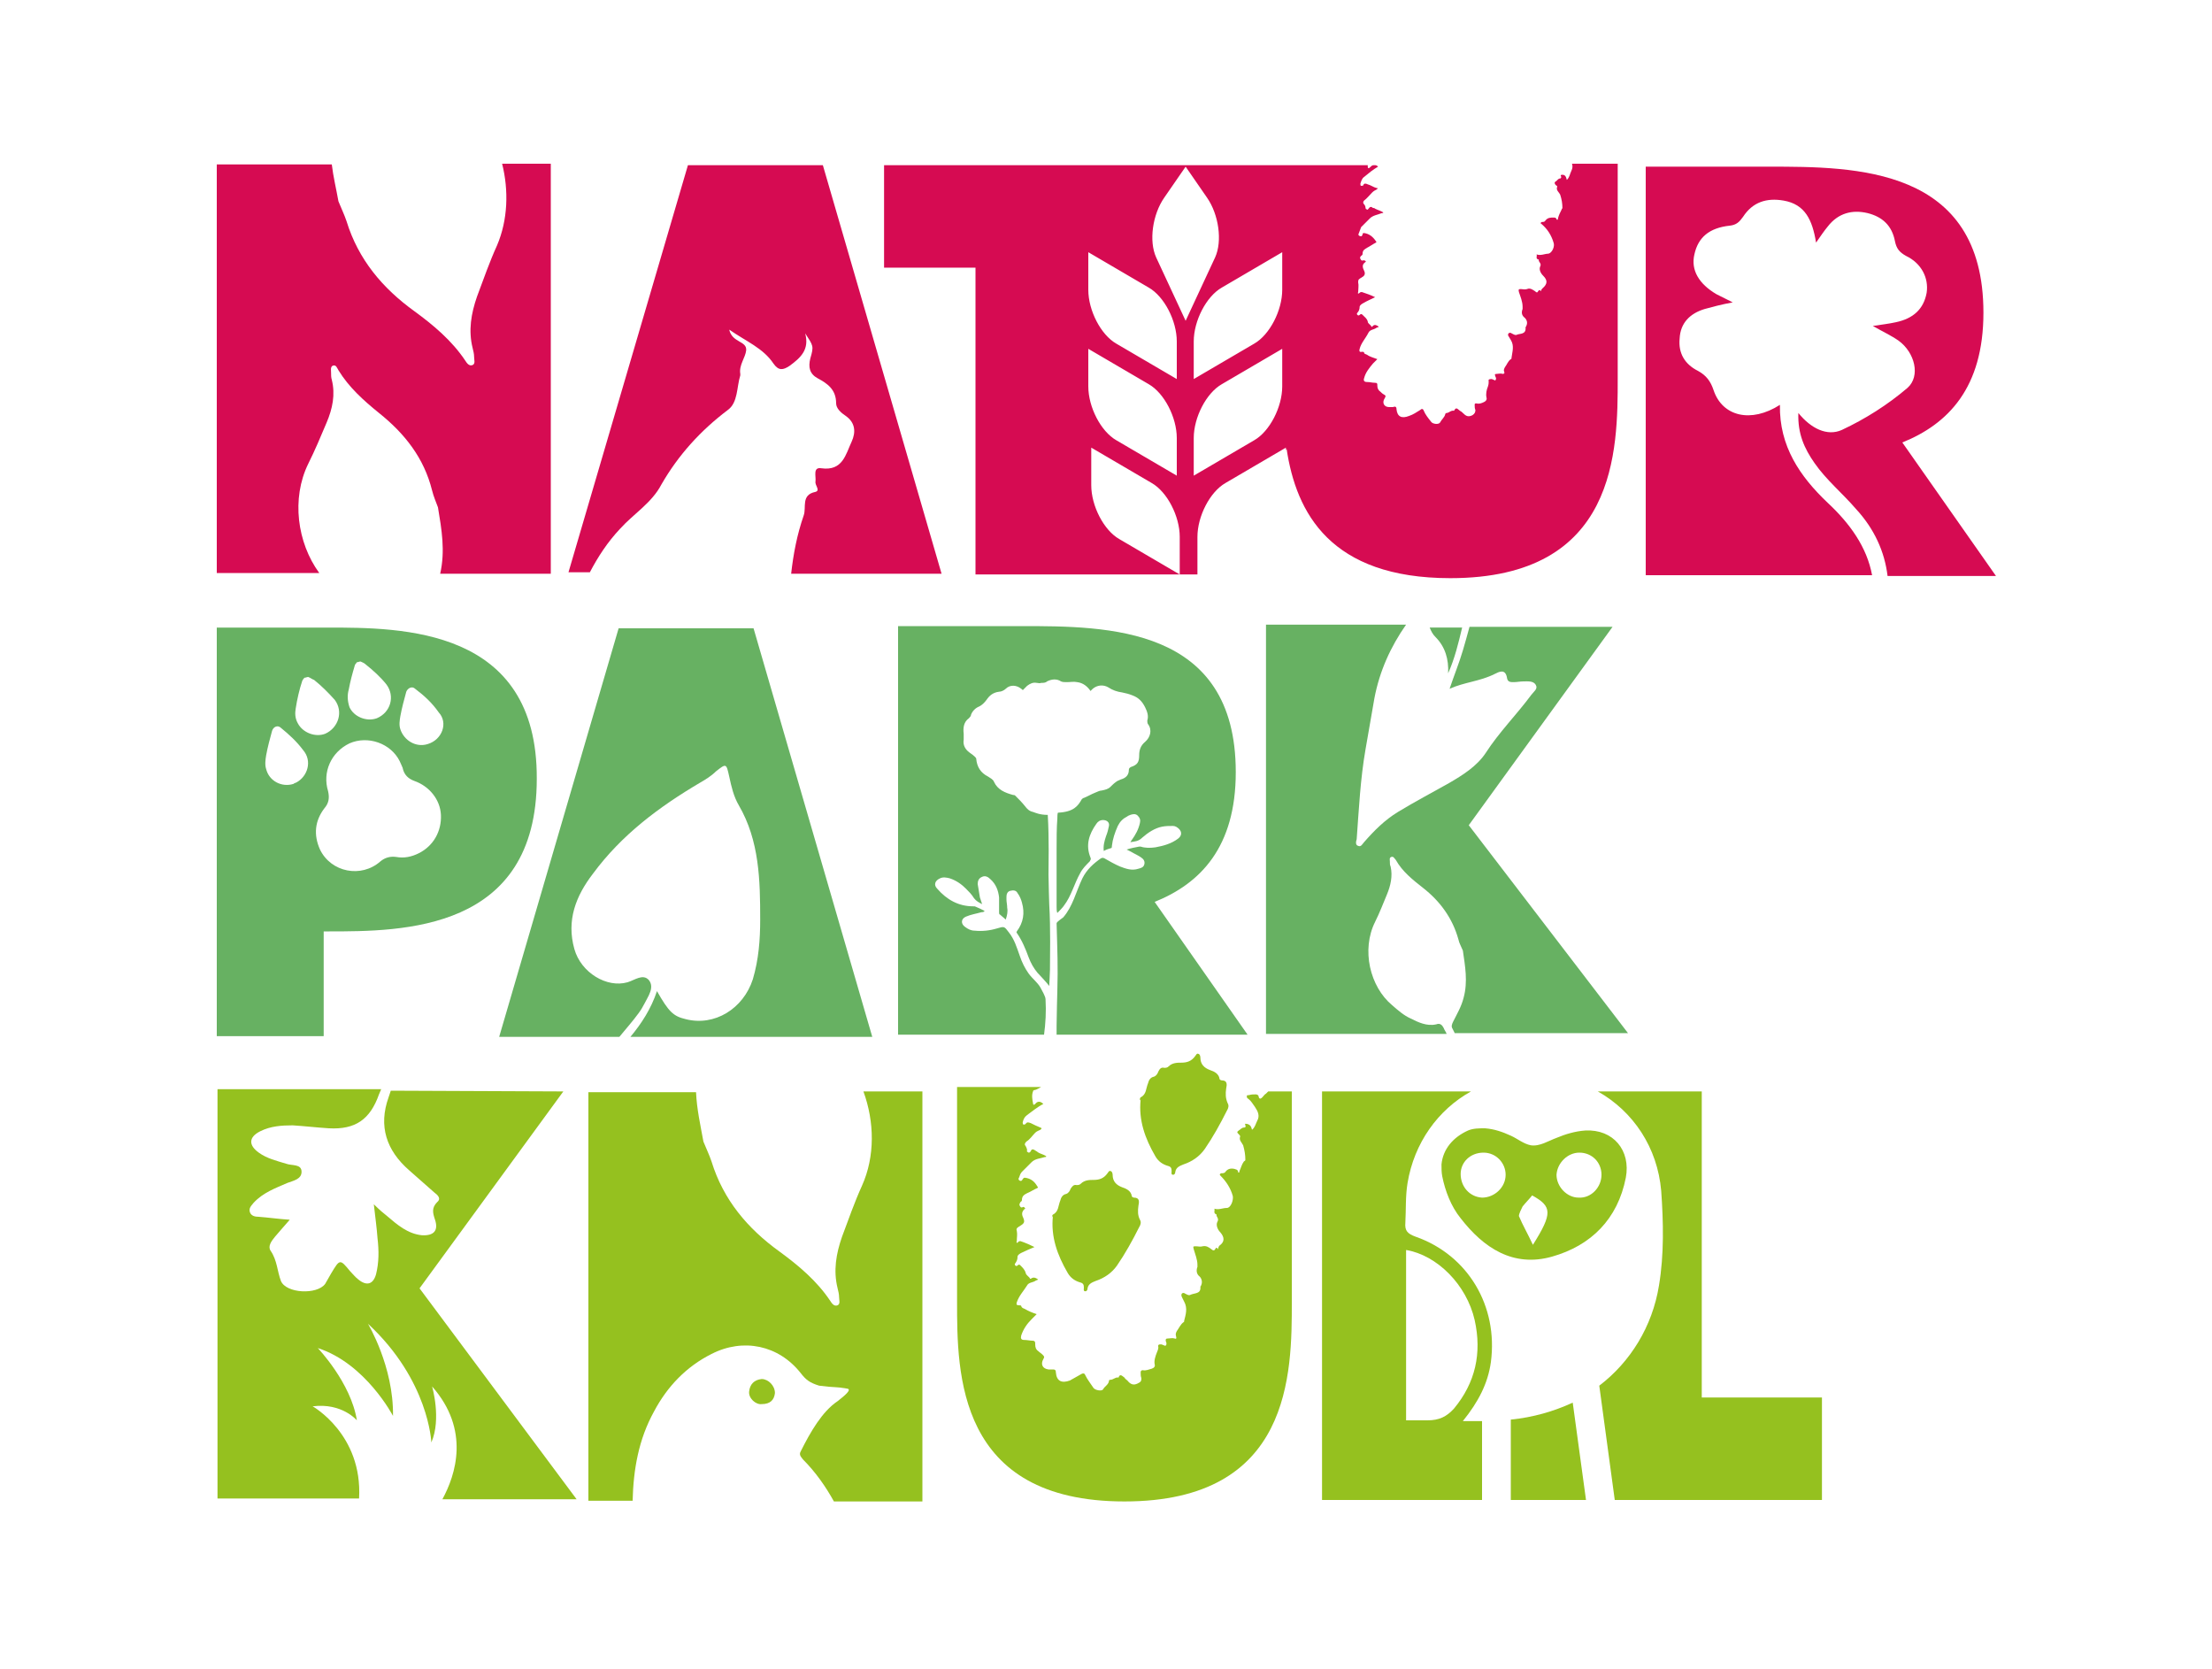<?xml version="1.0" encoding="utf-8"?>
<!-- Generator: $$$/GeneralStr/196=Adobe Illustrator 27.6.0, SVG Export Plug-In . SVG Version: 6.00 Build 0)  -->
<svg version="1.1" id="Ebene_1" xmlns="http://www.w3.org/2000/svg" xmlns:xlink="http://www.w3.org/1999/xlink" x="0px" y="0px"
	 viewBox="0 0 300 226.3" style="enable-background:new 0 0 300 226.3;" xml:space="preserve">
<style type="text/css">
	.st0{fill:#FFFFFF;}
	.st1{fill:#95C11F;}
	.st2{fill:#67B162;}
	.st3{fill:#D60B52;}
</style>
<rect class="st0" width="300" height="226.3"/>
<g>
	<g>
		<g>
			<path class="st1" d="M204.9,192.5v10.9h5.2h5l-1.8-13.2C210.7,191.4,207.9,192.2,204.9,192.5"/>
			<path class="st1" d="M230.8,189.5V148h-2.2h-11.9c4.8,2.7,8.1,7.6,8.6,13.5c0.3,4.2,0.4,8.6-0.3,12.8c-0.9,5.6-3.9,10.4-8.1,13.6
				l2.1,15.5h9.5h18.6v-13.9L230.8,189.5L230.8,189.5z"/>
			<path class="st1" d="M192,167.7c-1.1-0.4-1.5-0.8-1.4-1.9c0.1-1.8,0-3.6,0.3-5.4c0.9-5.4,4.1-9.9,8.6-12.4h-5.7h-0.2h-14.3v55.4
				h14.3h7.4v-10.7c-0.8,0-1.6,0-2.6,0c2.1-2.6,3.4-5.1,3.8-8C203.2,177.1,199.1,170.2,192,167.7 M197.2,191c-1,1.1-2,1.6-3.6,1.6
				c-1.1,0-2,0-2.9,0v-23.1c4.2,0.7,8.2,4.7,9.3,9.5C201,183.5,200.1,187.5,197.2,191"/>
			<path class="st1" d="M195.5,157.9c0,0.5,0,1.1,0.1,1.6c0.4,2,1.2,4.1,2.5,5.7c3.1,4,7.1,6.7,12.4,5.2c5.3-1.5,8.9-5.1,10-10.7
				c0.7-3.7-1.7-6.6-5.5-6.4c-1.4,0.1-2.7,0.5-3.9,1c-1.1,0.4-2.3,1.2-3.5,1c-1-0.2-1.8-0.9-2.7-1.3c-1.1-0.5-2.2-0.9-3.5-1
				c-0.8,0-1.6,0-2.3,0.3C197.1,154.2,195.7,155.8,195.5,157.9 M214.2,156.3c1.7,0,3,1.3,3,3c0,1.7-1.4,3.2-3.1,3.1
				c-1.6,0-3-1.5-3-3.1C211.2,157.7,212.6,156.3,214.2,156.3 M206.5,163.6c0.4-0.5,0.9-1,1.3-1.5c2.7,1.5,2.8,2.4,0.1,6.7
				c-0.7-1.5-1.4-2.7-1.9-3.9C206,164.6,206.3,164,206.5,163.6 M201.2,156.3c1.7,0,3,1.4,3,3c0,1.7-1.5,3.1-3.2,3.1
				c-1.7-0.1-2.9-1.5-2.9-3.2C198.1,157.6,199.4,156.3,201.2,156.3"/>
			<path class="st1" d="M172,148c-0.1,0.1-0.2,0.2-0.3,0.3c-0.2,0.1-0.3,0.3-0.5,0.5c-0.2,0.2-0.4,0.3-0.5-0.1
				c0-0.2-0.2-0.3-0.4-0.3c-0.3,0-0.6,0-0.9,0.1c-0.1,0-0.3,0-0.3,0.1c0,0.2,0,0.3,0.2,0.4c0.4,0.3,0.6,0.7,0.9,1.1
				c0.4,0.6,0.7,1.2,0.3,1.9c-0.2,0.4-0.3,0.9-0.7,1.2c-0.1-0.4-0.2-0.7-0.7-0.8c-0.2,0-0.3-0.1-0.2,0.2c0.1,0.2,0,0.3-0.2,0.3
				c-0.3,0-0.5,0.3-0.7,0.4c-0.3,0.2-0.2,0.3,0,0.5c0.1,0.1,0.2,0.2,0.2,0.3c-0.2,0.5,0.2,0.8,0.4,1.2c0.2,0.7,0.3,1.3,0.3,2
				c0,0.1-0.1,0.1-0.2,0.2c-0.3,0.4-0.4,0.9-0.6,1.3c0,0.1,0,0.2-0.1,0.2c-0.1,0-0.1-0.1-0.1-0.2c-0.1-0.2-0.2-0.2-0.5-0.3
				c-0.5-0.1-0.9,0-1.2,0.4c-0.1,0.2-0.4,0.2-0.6,0.2c-0.2,0.1-0.2,0.2-0.1,0.3c0.8,0.8,1.4,1.7,1.7,2.8c0.1,0.6-0.3,1.6-0.8,1.6
				c-0.6,0-1.1,0.3-1.7,0.1c0.1,0.3-0.2,0.6,0.3,0.8c-0.1,0.3,0.4,0.5,0.1,1c-0.2,0.4,0,1,0.4,1.4c0.6,0.7,0.6,1.3-0.1,1.8
				c-0.1,0.1-0.2,0.3-0.2,0.5c-0.1-0.1-0.2-0.4-0.4,0c-0.1,0.2-0.3,0.2-0.5,0c-0.4-0.3-0.7-0.5-1.2-0.4c-0.3,0.1-0.6,0-0.9,0
				c-0.4,0-0.4,0-0.3,0.4c0.2,0.7,0.5,1.4,0.5,2.1c0,0.1,0,0.2,0,0.3c-0.2,0.5-0.1,1,0.3,1.3c0.3,0.3,0.4,0.8,0.2,1.2
				c0,0.1-0.1,0.1-0.1,0.2c0.1,1-0.8,0.8-1.4,1.1c-0.2,0.1-0.5-0.1-0.7-0.2c-0.1-0.1-0.3-0.1-0.4,0c-0.1,0.1-0.1,0.3,0,0.5
				c0.1,0.2,0.2,0.4,0.3,0.6c0.5,0.9,0.2,1.8,0,2.6c0,0.1,0,0.2-0.1,0.2c-0.4,0.3-0.6,0.8-0.9,1.2c-0.1,0.2-0.2,0.4-0.1,0.7
				c0.1,0.3,0,0.4-0.2,0.3c-0.3-0.1-0.6,0-0.9,0c-0.3,0-0.3,0.1-0.3,0.3c0,0.1,0.1,0.2,0.1,0.4c0,0.2-0.1,0.4-0.4,0.2
				c-0.1,0-0.2-0.1-0.3-0.1c-0.3,0-0.5,0-0.4,0.4c0,0.2-0.1,0.5-0.2,0.7c-0.2,0.5-0.4,1.1-0.3,1.6c0.1,0.3-0.1,0.5-0.4,0.6
				c-0.4,0.1-0.8,0.3-1.2,0.2c-0.2,0-0.3,0.1-0.3,0.3c0,0.3,0,0.5,0.1,0.8c0,0.4-0.1,0.5-0.5,0.7c-0.6,0.3-1,0.1-1.4-0.4
				c-0.1-0.1-0.3-0.2-0.4-0.4c-0.3-0.2-0.6-0.6-0.8,0c-0.4-0.1-0.7,0.3-1.1,0.3c-0.2,0-0.2,0.1-0.2,0.2c-0.1,0.5-0.6,0.7-0.8,1.1
				c-0.2,0.3-1.1,0.1-1.3-0.2c-0.4-0.6-0.8-1.1-1.1-1.7c-0.1-0.3-0.3-0.3-0.5-0.2c-0.5,0.3-1.1,0.6-1.6,0.9
				c-1.1,0.4-1.8,0.1-1.9-1.1c0-0.4-0.2-0.4-0.5-0.4c-0.2,0-0.3,0-0.5,0c-0.8-0.1-1.1-0.7-0.7-1.4c0.2-0.3,0.1-0.4-0.1-0.6
				c-0.2-0.2-0.4-0.3-0.6-0.5c-0.3-0.2-0.4-0.5-0.4-0.9c0-0.3,0-0.5-0.4-0.5c-0.3,0-0.7-0.1-1.1-0.1c-0.4,0-0.5-0.2-0.4-0.6
				c0.3-0.9,0.8-1.6,1.4-2.2c0.2-0.2,0.4-0.4,0.7-0.7c-0.6-0.2-1.1-0.4-1.6-0.7c-0.2-0.1-0.4-0.1-0.5-0.4c0-0.1-0.2-0.1-0.3-0.1
				c-0.3,0-0.4-0.1-0.3-0.4c0.3-0.9,0.9-1.5,1.4-2.3c0.2-0.4,0.8-0.4,1.1-0.6c0.1-0.1,0.3-0.1,0.4-0.2c-0.3-0.2-0.6-0.4-1-0.1
				c0,0-0.1,0-0.1,0c-0.1-0.3-0.5-0.4-0.6-0.8c-0.1-0.4-0.4-0.7-0.7-1c-0.1-0.1-0.2-0.2-0.4,0c-0.1,0.1-0.2,0.1-0.3,0
				c-0.1-0.1-0.1-0.2,0-0.3c0.2-0.3,0.3-0.5,0.3-0.9c0-0.2,0.3-0.4,0.5-0.5c0.6-0.3,1.1-0.5,1.8-0.8c-0.6-0.3-1.3-0.6-1.9-0.8
				c-0.1,0-0.2,0-0.3,0.1c-0.1,0.1-0.1,0.2-0.2,0.1c-0.1-0.1,0-0.1,0-0.2c0-0.5,0.1-0.9,0-1.4c-0.1-0.2,0-0.4,0.2-0.5
				c0.1-0.1,0.2-0.1,0.3-0.2c0.5-0.3,0.6-0.5,0.4-1c-0.2-0.4-0.3-0.8,0.1-1.2c0.1-0.1,0.2-0.1,0.1-0.2c-0.1-0.1-0.2-0.2-0.3-0.1
				c-0.2,0.1-0.3,0-0.4-0.2c-0.1-0.2,0-0.3,0.1-0.5c0.1-0.1,0.2-0.1,0.2-0.3c0-0.5,0.3-0.7,0.7-0.9c0.5-0.2,0.9-0.5,1.4-0.7
				c0.1-0.1,0.1-0.1,0-0.2c-0.4-0.7-0.9-1.1-1.7-1.2c-0.2,0-0.2,0.1-0.3,0.2c-0.1,0.2-0.2,0.3-0.4,0.2c-0.2-0.1-0.2-0.3-0.1-0.4
				c0.1-0.3,0.2-0.6,0.4-0.8c0.4-0.4,0.9-0.9,1.3-1.3c0.5-0.5,1.2-0.5,1.8-0.7c0.1,0,0.2,0,0.2-0.1c-0.4-0.3-0.8-0.3-1.2-0.6
				c-0.1-0.1-0.2-0.1-0.3-0.2c-0.3-0.2-0.5-0.2-0.6,0.1c-0.1,0.1-0.1,0.2-0.3,0.2c-0.1-0.1-0.3-0.1-0.2-0.3c0-0.2-0.1-0.4-0.2-0.6
				c-0.2-0.2-0.1-0.4,0.1-0.6c0.5-0.3,0.8-0.8,1.2-1.2c0.2-0.2,0.5-0.3,0.7-0.4c0.1-0.1,0.3-0.2,0-0.3c-0.5-0.2-0.9-0.4-1.3-0.6
				c-0.3-0.1-0.5-0.2-0.7,0.1c-0.1,0.1-0.2,0.1-0.3,0.1c-0.1-0.1-0.1-0.2-0.1-0.3c0.1-0.4,0.2-0.7,0.6-1c0.7-0.5,1.4-1.1,2.2-1.5
				c-0.4-0.4-0.8-0.4-1.1,0c-0.2,0.2-0.3,0.1-0.3-0.1c-0.1-0.5-0.2-1.1,0-1.6c0-0.1,0.1-0.2,0.3-0.2c0.3-0.1,0.6-0.3,0.8-0.4h-11.4
				v29.1c0,9.7,0,27.1,22.7,27.1c22.7,0,22.7-17.4,22.7-27.1V148L172,148L172,148L172,148z"/>
			<path class="st1" d="M154.6,149.1c0-0.1,0-0.2,0.1-0.3c0.8-0.4,0.7-1.2,1-1.9c0.1-0.4,0.3-0.8,0.8-0.9c0.3-0.1,0.5-0.4,0.6-0.7
				c0.2-0.4,0.4-0.6,0.8-0.5c0.2,0,0.4,0,0.6-0.2c0.5-0.5,1.2-0.5,1.7-0.5c0.8,0,1.4-0.2,1.9-0.9c0.1-0.1,0.2-0.4,0.4-0.3
				c0.2,0,0.3,0.3,0.3,0.5c0,0.9,0.5,1.4,1.3,1.7c0.6,0.2,1.2,0.5,1.3,1.2c0,0.1,0.2,0.2,0.3,0.2c0.8,0,0.7,0.6,0.6,1.1
				c-0.1,0.7-0.1,1.3,0.2,2c0.2,0.3,0.1,0.7-0.1,1c-0.9,1.8-1.9,3.6-3,5.2c-0.7,1-1.7,1.7-2.9,2.1c-0.5,0.2-1,0.4-1.1,1
				c0,0.2-0.1,0.4-0.3,0.4c-0.3,0-0.2-0.3-0.2-0.5c0-0.4-0.1-0.6-0.5-0.7c-0.7-0.2-1.3-0.6-1.7-1.3c-1.4-2.4-2.3-4.9-2-7.7
				C154.6,149.3,154.6,149.2,154.6,149.1"/>
			<path class="st1" d="M142.7,165c0-0.1,0-0.2,0.1-0.3c0.8-0.4,0.7-1.2,1-1.9c0.1-0.4,0.3-0.8,0.8-0.9c0.3-0.1,0.5-0.4,0.6-0.7
				c0.2-0.3,0.4-0.6,0.8-0.5c0.2,0,0.4,0,0.6-0.2c0.5-0.5,1.2-0.5,1.7-0.5c0.8,0,1.4-0.2,1.9-0.9c0.1-0.1,0.2-0.4,0.4-0.3
				c0.2,0,0.3,0.3,0.3,0.5c0,0.9,0.5,1.4,1.3,1.7c0.6,0.2,1.2,0.5,1.3,1.2c0,0.1,0.2,0.2,0.3,0.2c0.8,0,0.7,0.6,0.6,1.1
				c-0.1,0.7-0.1,1.3,0.2,1.9c0.2,0.3,0.1,0.7-0.1,1c-0.9,1.8-1.9,3.6-3,5.2c-0.7,1-1.7,1.7-2.9,2.1c-0.5,0.2-1,0.4-1.1,1
				c0,0.2-0.1,0.4-0.3,0.4c-0.3,0-0.2-0.3-0.2-0.5c0-0.4-0.1-0.6-0.5-0.7c-0.7-0.2-1.3-0.6-1.7-1.3c-1.4-2.4-2.3-4.9-2-7.7
				C142.6,165.2,142.6,165.1,142.7,165"/>
			<path class="st1" d="M105.1,188.9c0-1-0.9-1.9-1.8-1.9c-1,0.1-1.6,0.7-1.7,1.7c-0.1,0.9,0.9,1.8,1.7,1.7
				C104.5,190.4,105,189.8,105.1,188.9"/>
			<path class="st1" d="M117.1,148c1.5,4.1,1.6,8.8-0.2,12.8c-1,2.2-1.8,4.5-2.7,6.9c-0.8,2.3-1.2,4.6-0.6,7
				c0.1,0.4,0.2,0.8,0.2,1.2c0,0.4,0.2,0.9-0.2,1.1c-0.5,0.2-0.8-0.3-1-0.6c-1.8-2.7-4.3-4.8-6.9-6.7c-4.3-3.1-7.6-7-9.2-12.2
				c-0.3-0.9-0.7-1.7-1.1-2.7c-0.4-2.2-0.9-4.4-1-6.7H79.8v55.4h6c0.1-4.2,0.8-8.3,2.9-12.1c1.8-3.4,4.4-6.1,7.8-7.8
				c4.3-2.2,9.1-1.2,12.1,2.6c0.7,0.9,1.2,1.3,2.5,1.7c2.3,0.3,2.1,0.1,3.8,0.4c0.7,0.1-0.4,1-1.3,1.7c-2.1,1.4-3.7,4.2-5,6.8
				c-0.3,0.5,0.1,0.8,0.3,1.1c1.7,1.7,3.1,3.7,4.2,5.7h12V148L117.1,148L117.1,148L117.1,148z"/>
			<path class="st1" d="M42.4,190.7c4-0.5,6,1.9,6,1.9c-0.8-5.1-5.3-9.8-5.3-9.8c6.5,2.1,10.2,9.2,10.2,9.2
				c0.1-6.7-3.4-12.5-3.4-12.5c8.3,7.7,8.6,16.1,8.6,16.1c1.4-3.2,0.1-7.6,0.1-7.6c5.2,5.9,3.2,12,1.4,15.3h18.2l-21.3-28.6
				L76.4,148L53,147.9c-0.1,0.3-0.2,0.6-0.3,0.9c-1.4,3.9-0.3,7.2,2.8,9.9c1.1,1,2.3,2,3.4,3c0.4,0.3,1,0.8,0.4,1.3
				c-0.8,0.8-0.6,1.5-0.3,2.4c0.5,1.5-0.2,2.2-1.8,2.1c-1.9-0.2-3.3-1.4-4.7-2.6c-0.5-0.4-1-0.8-1.8-1.6c0.2,1.8,0.4,3.2,0.5,4.6
				c0.2,1.7,0.2,3.3-0.2,4.9c-0.4,1.4-1.3,1.6-2.4,0.7c-0.4-0.3-0.8-0.8-1.1-1.1c-1.4-1.7-1.4-1.7-2.6,0.3c-0.3,0.5-0.5,0.9-0.8,1.4
				c-1.1,1.5-5.3,1.3-6-0.4c-0.5-1.3-0.5-2.8-1.4-4.1c-0.4-0.6,0.1-1.3,0.6-1.9c0.6-0.7,1.2-1.4,2-2.3c-1.5-0.1-2.9-0.3-4.2-0.4
				c-0.5,0-1-0.1-1.2-0.6c-0.2-0.6,0.2-0.9,0.5-1.3c1.3-1.4,3-2,4.6-2.7c0.8-0.3,1.9-0.5,1.9-1.5c0-1.1-1.3-0.8-2.1-1.1
				c-1.3-0.4-2.6-0.7-3.7-1.5c-1.4-1-1.4-2.1,0.2-2.9c1.4-0.7,2.9-0.8,4.4-0.8c1.6,0.1,3.3,0.3,4.9,0.4c3.6,0.2,5.6-1.2,6.8-4.6
				c0.1-0.2,0.2-0.5,0.3-0.7l-22.2,0v55.5h19.2C49.2,194.5,42.4,190.7,42.4,190.7"/>
			<path class="st2" d="M196.4,91.3c0.9-2,1.4-4.1,1.9-6.2l-4.4,0c0.2,0.5,0.4,0.9,0.8,1.3C196,87.7,196.5,89.4,196.4,91.3"/>
			<path class="st2" d="M199.2,111.9l19.5-26.9h-17.6l-1.8,0c-0.3,1.1-0.6,2.2-0.9,3.2c-0.5,1.7-1.2,3.4-1.8,5.2c2-0.9,4.1-1,6.1-2
				c0.6-0.3,1.5-0.8,1.7,0.6c0.1,0.5,0.5,0.5,0.9,0.5c0.4,0,0.9-0.1,1.3-0.1c0.6,0,1.4-0.1,1.7,0.5c0.3,0.5-0.3,0.9-0.6,1.3
				c-2,2.7-4.4,5.1-6.2,7.9c-1.2,1.8-3.1,3-5,4.1c-2.3,1.3-4.6,2.5-6.9,3.9c-1.8,1.1-3.2,2.5-4.6,4.1c-0.2,0.2-0.4,0.7-0.8,0.5
				c-0.4-0.1-0.3-0.6-0.2-0.9c0.3-4.1,0.5-8.2,1.2-12.2c0.4-2.3,0.8-4.6,1.2-6.9c0.7-3.7,2.2-7,4.3-10l-4.5,0h-14.5v55.5h14.5h10
				c-0.1-0.3-0.3-0.5-0.4-0.8c-0.2-0.4-0.5-0.7-1-0.5c-1.3,0.3-2.5-0.3-3.5-0.8c-0.9-0.4-1.7-1.1-2.5-1.8c-3-2.5-4.2-7.5-2.3-11.3
				c0.6-1.2,1.1-2.5,1.6-3.7c0.5-1.2,0.8-2.5,0.5-3.8c-0.1-0.2-0.1-0.4-0.1-0.7c0-0.2-0.1-0.5,0.2-0.6c0.3-0.1,0.4,0.2,0.6,0.4
				c0.9,1.6,2.3,2.7,3.7,3.8c2.3,1.8,4,4.1,4.8,7c0.1,0.5,0.4,1,0.6,1.5c0.3,2.1,0.7,4.2,0.1,6.4c-0.3,1.2-0.9,2.2-1.4,3.2
				c-0.2,0.4-0.3,0.7-0.1,1c0.1,0.2,0.2,0.4,0.3,0.6h5.6h17.9L199.2,111.9z"/>
			<path class="st2" d="M141.8,135.5c0-0.4-0.5-1.2-0.7-1.6c-0.4-0.7-1.1-1.2-1.6-1.9c-0.5-0.7-0.9-1.5-1.2-2.4
				c-0.4-1.1-0.7-2.2-1.5-3.2c-0.6-0.8-0.6-0.8-1.6-0.5c-1,0.3-2,0.4-3,0.3c-0.5,0-0.9-0.2-1.3-0.5c-0.6-0.4-0.6-1.1,0.1-1.4
				c0.7-0.3,1.4-0.4,2.1-0.6c0.1,0,0.2,0,0.4-0.1c0,0,0-0.1,0-0.1c-0.4-0.2-0.8-0.4-1.3-0.6c-0.1,0-0.1,0-0.2,0
				c-2,0-3.6-0.9-4.9-2.4c-0.5-0.5-0.3-1.1,0.4-1.4c0.4-0.2,0.9-0.1,1.3,0c0.9,0.3,1.6,0.8,2.2,1.4c0.4,0.4,0.8,0.8,1.1,1.3
				c0.3,0.4,0.7,0.6,1.1,0.8c-0.1-0.3-0.2-0.6-0.3-0.9c-0.1-0.6-0.2-1.2-0.3-1.8c0-0.4,0.1-0.8,0.6-1c0.4-0.2,0.8,0,1.1,0.3
				c0.8,0.7,1.1,1.6,1.2,2.5c0,0.7,0,1.3,0,2c0,0.1,0,0.3,0.1,0.3c0.2,0.2,0.5,0.4,0.8,0.7c0.2-0.6,0.3-1.1,0.2-1.6
				c0-0.4-0.1-0.8-0.1-1.1c0-0.1,0-0.3,0-0.4c0-0.3,0.1-0.7,0.5-0.8c0.4-0.1,0.8-0.1,1,0.3c0.3,0.4,0.5,0.9,0.6,1.3
				c0.4,1.4,0.2,2.7-0.7,3.9c0,0.1-0.1,0.2,0,0.2c0.7,1,1.2,2.2,1.6,3.3c0.3,0.8,0.7,1.5,1.2,2.1c0.2,0.2,1.4,1.5,1.6,1.8
				c0-0.1,0.1-1.8,0.1-2.2c0-1.6,0.1-5.5-0.1-8.9c0-0.1-0.1-3-0.1-4c0-1.1,0.1-4.9-0.1-8.1c-1.1,0-1.7-0.3-2-0.4
				c-0.5-0.1-0.8-0.4-1.1-0.8c-0.4-0.5-0.8-0.9-1.3-1.4c-0.1-0.1-0.2-0.1-0.3-0.1c-1.1-0.3-2.1-0.7-2.6-1.8
				c-0.1-0.3-0.5-0.5-0.8-0.7c-1-0.5-1.5-1.3-1.6-2.4c0-0.1-0.1-0.2-0.2-0.3c-0.3-0.3-0.7-0.5-1-0.8c-0.4-0.4-0.6-0.9-0.5-1.5
				c0-0.2,0-0.5,0-0.8c-0.1-0.8,0-1.6,0.7-2.1c0.1-0.1,0.3-0.3,0.3-0.5c0.2-0.5,0.6-0.9,1.1-1.1c0.4-0.2,0.7-0.5,1-0.9
				c0.4-0.6,0.9-1,1.7-1.1c0.3,0,0.7-0.2,0.9-0.4c0.6-0.6,1.5-0.5,2.1,0c0.1,0.1,0.2,0.1,0.2,0.2c0.2-0.2,0.4-0.4,0.6-0.6
				c0.4-0.3,0.8-0.5,1.3-0.4c0.2,0,0.4,0.1,0.6,0c0.3,0,0.6,0,0.8-0.2c0.6-0.3,1.3-0.4,1.9,0c0.2,0.1,0.5,0.1,0.8,0.1
				c0.5,0,0.9-0.1,1.4,0c0.8,0.1,1.4,0.6,1.8,1.2c0.1-0.1,0.2-0.2,0.3-0.3c0.6-0.5,1.4-0.6,2.1-0.2c0.6,0.4,1.2,0.6,1.9,0.7
				c0.5,0.1,0.9,0.2,1.4,0.4c0.8,0.3,1.3,0.8,1.7,1.6c0.3,0.6,0.5,1.2,0.3,1.8c0,0.1,0,0.4,0.1,0.5c0.6,0.8,0.3,1.8-0.4,2.4
				c-0.6,0.5-0.8,1.1-0.8,1.8c0,0.9-0.2,1.3-1.1,1.6c-0.2,0.1-0.3,0.2-0.3,0.4c0,0.7-0.4,1.1-1.1,1.3c-0.2,0.1-0.5,0.2-0.6,0.3
				c-0.3,0.2-0.6,0.5-0.8,0.7c-0.3,0.3-0.7,0.4-1.2,0.5c-0.3,0-0.6,0.2-0.9,0.3c-0.5,0.2-1,0.5-1.5,0.7c-0.1,0-0.2,0.1-0.3,0.2
				c-0.5,0.9-1.1,1.7-3.2,1.8c-0.1,0-0.1,0.7-0.1,0.8c-0.1,1.2-0.1,2.9-0.1,4c0,2.9,0,5.2,0,8c0,0.2,0,0.6,0.1,0.8
				c0.1-0.1,0.8-0.8,0.9-1c1-1.3,1.4-3,2.2-4.4c0.3-0.6,0.8-1.1,1.3-1.6c0.1-0.2,0.2-0.3,0.1-0.5c-0.7-1.7-0.2-3.2,0.8-4.6
				c0.2-0.3,0.5-0.5,0.9-0.5c0.5,0,0.9,0.3,0.8,0.8c-0.1,0.5-0.2,0.9-0.4,1.4c-0.2,0.6-0.4,1.3-0.3,2c0.3-0.2,0.7-0.3,1-0.4
				c0.1,0,0.1-0.2,0.1-0.3c0.1-0.9,0.4-1.8,0.8-2.7c0.3-0.6,0.7-1,1.3-1.3c0.1-0.1,0.2-0.1,0.4-0.2c0.3-0.1,0.7-0.2,1,0.1
				c0.3,0.3,0.4,0.6,0.3,1c-0.2,0.9-0.6,1.6-1.1,2.3c-0.1,0.1-0.1,0.2-0.2,0.3c0.6-0.1,1.1-0.1,1.6-0.6c0.8-0.7,1.7-1.3,2.7-1.5
				c0.5-0.1,1-0.1,1.5-0.1c0.3,0,0.6,0.2,0.8,0.4c0.4,0.4,0.4,0.9-0.1,1.3c-0.9,0.7-2,1-3.1,1.2c-0.7,0.1-1.4,0.1-2-0.1
				c-0.1,0-0.1,0-0.2,0c-0.5,0.1-1.1,0.2-1.7,0.4c0.2,0.1,0.4,0.2,0.6,0.3c0.5,0.3,1,0.5,1.4,0.8c0.3,0.2,0.5,0.5,0.4,0.9
				c-0.1,0.4-0.4,0.5-0.8,0.6c-0.9,0.3-1.7,0-2.5-0.3c-0.7-0.3-1.4-0.7-2.1-1.1c-0.2-0.1-0.3-0.1-0.5,0c-1,0.7-1.9,1.5-2.5,2.7
				c-0.9,1.9-1.3,3.8-2.6,5.3c-0.1,0.1-0.9,0.6-0.9,0.8c0.1,3.6,0.2,5.9,0.1,9.2c0,0-0.1,3.6-0.1,4.7c0,0.4,0,0.8,0,1.2h25.9
				l-12.6-18c6.2-2.5,11-7.4,11-17.6c0-19.8-17.4-19.8-29.1-19.8h-16.7v55.4h19.8C141.8,138.8,141.9,137.2,141.8,135.5"/>
			<path class="st2" d="M86.6,137.4c0.3-0.4,0.6-0.9,0.8-1.3c0.5-1,1.4-2.2,0.6-3.2c-0.8-0.9-1.9,0-2.9,0.3
				c-2.8,0.8-6.3-1.3-7.2-4.5c-1.1-3.9,0.2-7.2,2.5-10.2c3.9-5.3,9-9.1,14.6-12.4c0.7-0.4,1.5-0.9,2.1-1.5c1.4-1.1,1.4-1.1,1.8,0.7
				c0.3,1.4,0.6,2.7,1.3,3.9c2.8,4.8,2.9,10.2,2.9,15.5c0,2.7-0.2,5.4-1,8.1c-1.3,4-5.2,6.4-9.1,5.4c-1.7-0.4-2.3-1-3.9-3.8
				c-0.8,2.4-2.1,4.4-3.6,6.2h32.8l-16.1-55.4H83.9l-16.2,55.4h16.3C84.9,139.5,85.8,138.5,86.6,137.4"/>
			<path class="st2" d="M44.4,85.1H29.4v55.4h14.5v-14.2h0.6c10.1,0,28.3,0,28.3-20.7C72.9,85.1,54.5,85.1,44.4,85.1 M47.3,93.5
				c0.2-1.1,0.5-2.2,0.8-3.2c0-0.2,0.2-0.3,0.3-0.5c0.2,0,0.3-0.1,0.5-0.1c0.2,0.1,0.5,0.2,0.7,0.4c1,0.8,2,1.7,2.8,2.7
				c1.2,1.6,0.6,3.8-1.3,4.6c-1.4,0.5-3.1-0.2-3.7-1.5C47.1,95,47.1,94.2,47.3,93.5 M40.1,96.1c0.2-1.3,0.5-2.6,0.9-3.8
				c0.1-0.2,0.2-0.3,0.3-0.4c0.2,0,0.3-0.1,0.5-0.1c0.3,0.1,0.5,0.3,0.8,0.4c1,0.8,1.9,1.7,2.8,2.7c1.2,1.6,0.5,3.8-1.3,4.6
				c-1.3,0.5-3-0.1-3.7-1.4C40,97.4,40,96.7,40.1,96.1 M40.2,106.1c-0.2,0.1-0.3,0.1-0.4,0.2c-1.6,0.5-3.3-0.4-3.7-2
				c-0.2-0.6-0.1-1.3,0-1.9c0.2-1.1,0.5-2.2,0.8-3.3c0.2-0.6,0.8-0.8,1.2-0.4c1.1,0.9,2.1,1.8,3,3C42.4,103.2,41.7,105.3,40.2,106.1
				 M56.8,115.7c-1,0.5-2,0.7-3.1,0.5c-0.8-0.1-1.5,0.1-2.1,0.6c-2.6,2.3-6.7,1.5-8.2-1.6c-0.9-2-0.7-3.9,0.6-5.6
				c0.6-0.7,0.7-1.4,0.5-2.3c-0.8-2.6,0.4-5.3,2.9-6.5c2.5-1.1,5.6,0,6.8,2.4c0.2,0.4,0.3,0.7,0.4,0.9c0.2,1,0.8,1.5,1.6,1.8
				c2,0.7,3.5,2.5,3.6,4.6C59.9,112.7,58.8,114.7,56.8,115.7 M58,100.9c-1.6,0.5-3.2-0.5-3.7-2c-0.2-0.6-0.1-1.2,0-1.8
				c0.2-1.1,0.5-2.2,0.8-3.3c0.2-0.5,0.8-0.8,1.2-0.4c1.2,0.9,2.3,1.9,3.2,3.2C60.8,98,60,100.3,58,100.9"/>
			<path class="st3" d="M247.9,68.2c-3.8-3.6-6.6-7.7-6.5-13.3c-3.9,2.5-7.8,1.6-9-2c-0.4-1.2-1-2-2.1-2.6c-1.8-0.9-2.7-2.4-2.5-4.4
				c0.1-2.1,1.4-3.4,3.4-4c1.1-0.3,2.2-0.6,3.8-0.9c-1-0.5-1.6-0.8-2.2-1.1c-2.4-1.4-3.5-3.3-3-5.4c0.5-2.3,2-3.6,4.8-3.9
				c0.9-0.1,1.3-0.5,1.8-1.2c1.3-2,3.2-2.6,5.5-2.2c2.9,0.5,3.9,2.6,4.4,5.7c0.7-1,1.1-1.6,1.6-2.2c1.4-1.8,3.3-2.3,5.4-1.8
				c2,0.5,3.3,1.7,3.7,3.8c0.2,1,0.6,1.5,1.5,2c2.1,1,3.1,3,2.8,5c-0.4,2.2-1.8,3.5-4.2,4c-0.9,0.2-1.8,0.3-3.1,0.5
				c1.4,0.8,2.5,1.3,3.5,2c2.2,1.6,3,4.8,1.2,6.4c-2.7,2.3-5.7,4.2-8.9,5.7c-2,0.9-4.2-0.2-5.9-2.3c-0.1,2.8,0.8,4.8,2.2,6.8
				c1.6,2.3,3.8,4.1,5.6,6.2c2.5,2.7,3.9,5.8,4.3,9.1h14.7L258,60c6.2-2.5,11-7.4,11-17.6c0-19.8-17.4-19.8-29.1-19.8h-16.7V78h14.5
				h16.2C253.2,74.2,250.9,71,247.9,68.2"/>
			<path class="st3" d="M213.2,22.2c0.1,0.3,0.1,0.6-0.1,1c-0.2,0.4-0.2,0.8-0.6,1.2c-0.1-0.4-0.2-0.7-0.6-0.7c-0.1,0-0.3,0-0.2,0.2
				c0.1,0.1,0,0.3-0.1,0.3c-0.3,0-0.4,0.3-0.6,0.4c-0.2,0.1-0.2,0.3,0,0.5c0.1,0.1,0.2,0.1,0.2,0.2c-0.2,0.5,0.2,0.7,0.4,1.1
				c0.2,0.6,0.3,1.2,0.3,1.8c0,0.1-0.1,0.1-0.1,0.2c-0.2,0.4-0.4,0.8-0.5,1.2c0,0.1,0,0.2-0.1,0.2c-0.1,0-0.1-0.1-0.1-0.1
				c-0.1-0.2-0.2-0.2-0.4-0.2c-0.4,0-0.8,0-1.1,0.4c-0.1,0.2-0.3,0.2-0.5,0.2c-0.2,0.1-0.2,0.2,0,0.3c0.8,0.7,1.3,1.5,1.6,2.5
				c0.2,0.5-0.2,1.4-0.7,1.5c-0.5,0-1,0.3-1.6,0.1c0.1,0.3-0.2,0.6,0.3,0.7c-0.1,0.3,0.4,0.5,0.2,0.9c-0.2,0.4,0,0.9,0.4,1.3
				c0.6,0.6,0.6,1.1-0.1,1.7c-0.1,0.1-0.2,0.2-0.2,0.4c-0.1-0.1-0.2-0.3-0.4,0c-0.1,0.2-0.2,0.2-0.4,0c-0.3-0.2-0.7-0.5-1.1-0.3
				c-0.3,0.1-0.6,0-0.8,0c-0.3,0-0.4,0-0.3,0.4c0.2,0.6,0.5,1.3,0.5,2c0,0.1,0,0.2,0,0.3c-0.2,0.5-0.1,0.9,0.3,1.2
				c0.3,0.3,0.4,0.7,0.2,1.1c0,0.1-0.1,0.1-0.1,0.2c0.1,1-0.8,0.8-1.2,1c-0.2,0.1-0.5-0.1-0.7-0.2c-0.1-0.1-0.3-0.1-0.4,0
				c-0.1,0.1-0.1,0.3,0,0.4c0.1,0.2,0.2,0.3,0.3,0.5c0.5,0.8,0.2,1.6,0.1,2.4c0,0.1,0,0.2-0.1,0.2c-0.4,0.3-0.5,0.7-0.8,1.1
				c-0.1,0.2-0.2,0.4-0.1,0.6c0.1,0.2,0,0.3-0.2,0.3c-0.3-0.1-0.6,0-0.8,0c-0.3,0-0.3,0.1-0.2,0.3c0,0.1,0.1,0.2,0.1,0.3
				c0,0.2-0.1,0.4-0.3,0.2c-0.1,0-0.2-0.1-0.3-0.1c-0.2,0-0.5,0-0.4,0.3c0,0.2,0,0.4-0.1,0.7c-0.2,0.5-0.3,1-0.2,1.5
				c0.1,0.3-0.1,0.5-0.3,0.6c-0.4,0.2-0.7,0.3-1.1,0.2c-0.2,0-0.2,0.1-0.2,0.2c0,0.2,0,0.5,0.1,0.7c0,0.3-0.1,0.5-0.4,0.7
				c-0.6,0.3-0.9,0.1-1.3-0.3c-0.1-0.1-0.2-0.2-0.4-0.3c-0.3-0.2-0.5-0.6-0.8,0c-0.4-0.1-0.7,0.3-1,0.3c-0.1,0-0.2,0.1-0.2,0.2
				c-0.1,0.4-0.5,0.7-0.7,1.1c-0.2,0.3-1,0.2-1.2-0.1c-0.4-0.5-0.8-1-1-1.5c-0.1-0.3-0.3-0.3-0.5-0.1c-0.5,0.3-0.9,0.6-1.5,0.8
				c-1,0.4-1.6,0.1-1.7-0.9c0-0.4-0.2-0.4-0.5-0.3c-0.1,0-0.3,0-0.5,0c-0.7,0-1-0.6-0.6-1.2c0.2-0.3,0.1-0.4-0.1-0.5
				c-0.2-0.1-0.4-0.3-0.5-0.4c-0.3-0.2-0.4-0.5-0.4-0.8c0-0.3,0-0.4-0.4-0.4c-0.3,0-0.6-0.1-1-0.1c-0.4,0-0.5-0.2-0.4-0.5
				c0.2-0.8,0.7-1.4,1.2-2c0.2-0.2,0.4-0.4,0.6-0.6c-0.5-0.2-1-0.3-1.4-0.6c-0.2-0.1-0.4-0.1-0.4-0.3c0-0.1-0.2-0.1-0.3-0.1
				c-0.3,0.1-0.4-0.1-0.3-0.4c0.2-0.8,0.8-1.4,1.2-2.2c0.2-0.4,0.7-0.4,1-0.6c0.1-0.1,0.3-0.1,0.4-0.2c-0.3-0.2-0.6-0.4-0.9,0
				c0,0-0.1,0-0.1,0c-0.1-0.3-0.5-0.4-0.5-0.7c-0.1-0.4-0.4-0.6-0.7-0.9c-0.1-0.1-0.2-0.2-0.4,0c-0.1,0.1-0.2,0.1-0.3,0
				s-0.1-0.2,0-0.3c0.2-0.2,0.3-0.5,0.3-0.8c0-0.2,0.3-0.4,0.5-0.5c0.5-0.3,1-0.5,1.6-0.8c-0.6-0.3-1.2-0.5-1.8-0.7
				c-0.1,0-0.2,0-0.3,0.1c-0.1,0.1-0.1,0.1-0.2,0.1c-0.1-0.1,0-0.1,0-0.2c0-0.4,0.1-0.9,0-1.3c0-0.2,0-0.4,0.2-0.5
				c0.1-0.1,0.2-0.1,0.3-0.2c0.4-0.2,0.5-0.5,0.3-0.9c-0.2-0.4-0.3-0.8,0.1-1.1c0.1-0.1,0.2-0.1,0.1-0.2c-0.1-0.1-0.2-0.1-0.3-0.1
				c-0.2,0.1-0.3,0-0.4-0.2c-0.1-0.2,0-0.3,0.1-0.4c0.1-0.1,0.2-0.1,0.2-0.3c0-0.5,0.3-0.6,0.6-0.8c0.4-0.2,0.8-0.5,1.2-0.7
				c0.1-0.1,0.1-0.1,0-0.2c-0.4-0.6-0.9-1-1.6-1.1c-0.2,0-0.2,0.1-0.2,0.2c-0.1,0.2-0.1,0.3-0.4,0.2c-0.2-0.1-0.2-0.2-0.1-0.4
				c0.1-0.3,0.2-0.5,0.3-0.8c0.4-0.4,0.8-0.8,1.2-1.2c0.4-0.4,1.1-0.5,1.6-0.7c0.1,0,0.2,0,0.2-0.1c-0.3-0.2-0.7-0.3-1.1-0.5
				c-0.1-0.1-0.2-0.1-0.3-0.1c-0.2-0.2-0.4-0.2-0.6,0.1c-0.1,0.1-0.1,0.2-0.2,0.1c-0.1,0-0.2-0.1-0.2-0.2c0-0.2-0.1-0.4-0.2-0.5
				c-0.2-0.2-0.1-0.4,0-0.5c0.4-0.3,0.7-0.7,1.1-1.1c0.2-0.2,0.4-0.3,0.6-0.4c0.1-0.1,0.3-0.2,0-0.2c-0.4-0.1-0.8-0.4-1.2-0.5
				c-0.2-0.1-0.5-0.2-0.6,0.1c0,0.1-0.2,0.1-0.3,0.1c-0.1,0-0.1-0.2-0.1-0.3c0.1-0.3,0.2-0.7,0.5-0.9c0.6-0.5,1.2-1,1.9-1.4
				c-0.2-0.2-0.3-0.2-0.5-0.2h-0.1c-0.2,0-0.3,0.1-0.5,0.3c-0.2,0.2-0.3,0.1-0.3-0.1c0-0.1,0-0.1,0-0.2h-65.6v13.9h12.4v41.6h4.5
				h9.9h13.3l-8.2-4.8c-2.1-1.2-3.8-4.5-3.8-7.3v-5.1l8.2,4.8c2.1,1.2,3.8,4.5,3.8,7.3v5.1h2.4v-5.1c0-2.8,1.7-6.1,3.8-7.3l8.2-4.8
				V61l0.1-0.1c1.3,8.6,5.9,17.5,22.2,17.5c22.7,0,22.7-17.4,22.7-27.1V22.2H213.2z M159.6,64.5l-8.2-4.8c-2.1-1.2-3.8-4.5-3.8-7.3
				v-5.1l8.2,4.8c2.1,1.2,3.8,4.5,3.8,7.3V64.5L159.6,64.5z M159.6,51.4l-8.2-4.8c-2.1-1.2-3.8-4.5-3.8-7.3v-5.1l8.2,4.8
				c2.1,1.2,3.8,4.5,3.8,7.3V51.4z M160.8,43.5L160.8,43.5l-4-8.6c-1-2.2-0.5-5.8,1.1-8.1l2.9-4.2l2.9,4.2c1.6,2.3,2.1,5.9,1.1,8.1
				L160.8,43.5z M173.9,52.4c0,2.8-1.7,6.1-3.8,7.3l-8.2,4.8v-5.1c0-2.8,1.7-6.1,3.8-7.3l8.2-4.8V52.4z M173.9,39.3
				c0,2.8-1.7,6.1-3.8,7.3l-8.2,4.8v-5.1c0-2.8,1.7-6.1,3.8-7.3l8.2-4.8V39.3z"/>
			<path class="st3" d="M84.1,71.7c1.8-2,4.3-3.5,5.6-6c2.3-4,5.3-7.3,9-10.1c1.4-1,1.2-3.1,1.7-4.7c0-0.1,0-0.1,0-0.2
				c-0.2-1.2,0.7-2.2,0.8-3.2c0.1-1.3-1.9-1-2.3-2.8c2.3,1.6,4.6,2.5,6,4.6c0.7,1,1.3,0.9,2.2,0.3c1.5-1.1,2.7-2.2,2.1-4.4
				c1.1,1.7,1.2,1.7,0.7,3.4c-0.3,1.2-0.1,2.1,1,2.7c1.3,0.7,2.5,1.5,2.5,3.4c0,0.7,0.7,1.3,1.3,1.7c1.3,0.9,1.4,2.2,0.8,3.5
				c-0.8,1.7-1.2,4-4.1,3.6c-1.2-0.2-0.7,1.1-0.8,1.8c-0.1,0.5,0.7,1.2,0,1.4c-2,0.4-1.2,2.1-1.6,3.2c-0.9,2.6-1.4,5.2-1.7,7.9h20.4
				l-16.1-55.4H93.3L77.1,77.6H80C81.1,75.5,82.4,73.5,84.1,71.7"/>
			<path class="st3" d="M68.1,22.2c0.9,3.6,0.8,7.6-0.7,11.1c-1,2.2-1.8,4.5-2.7,6.9c-0.8,2.3-1.2,4.6-0.6,7
				c0.1,0.4,0.2,0.8,0.2,1.2c0,0.4,0.2,0.9-0.2,1.1c-0.5,0.2-0.8-0.3-1-0.6c-1.8-2.7-4.3-4.8-6.9-6.7c-4.3-3.1-7.6-7-9.2-12.2
				c-0.3-0.9-0.7-1.7-1.1-2.7c-0.3-1.7-0.7-3.3-0.9-5H29.4v55.4h13.9c-3-4.1-3.8-10.1-1.5-14.8c0.9-1.8,1.7-3.7,2.5-5.6
				c0.8-1.9,1.2-3.8,0.7-5.8c-0.1-0.3-0.1-0.7-0.1-1c0-0.3-0.1-0.7,0.2-0.9c0.5-0.2,0.6,0.3,0.8,0.6c1.4,2.3,3.4,4.1,5.5,5.8
				c3.5,2.8,6.1,6.1,7.2,10.5c0.2,0.8,0.5,1.5,0.8,2.3c0.5,3,1,5.9,0.3,9h15V22.2H68.1z"/>
		</g>
	</g>
</g>
</svg>

